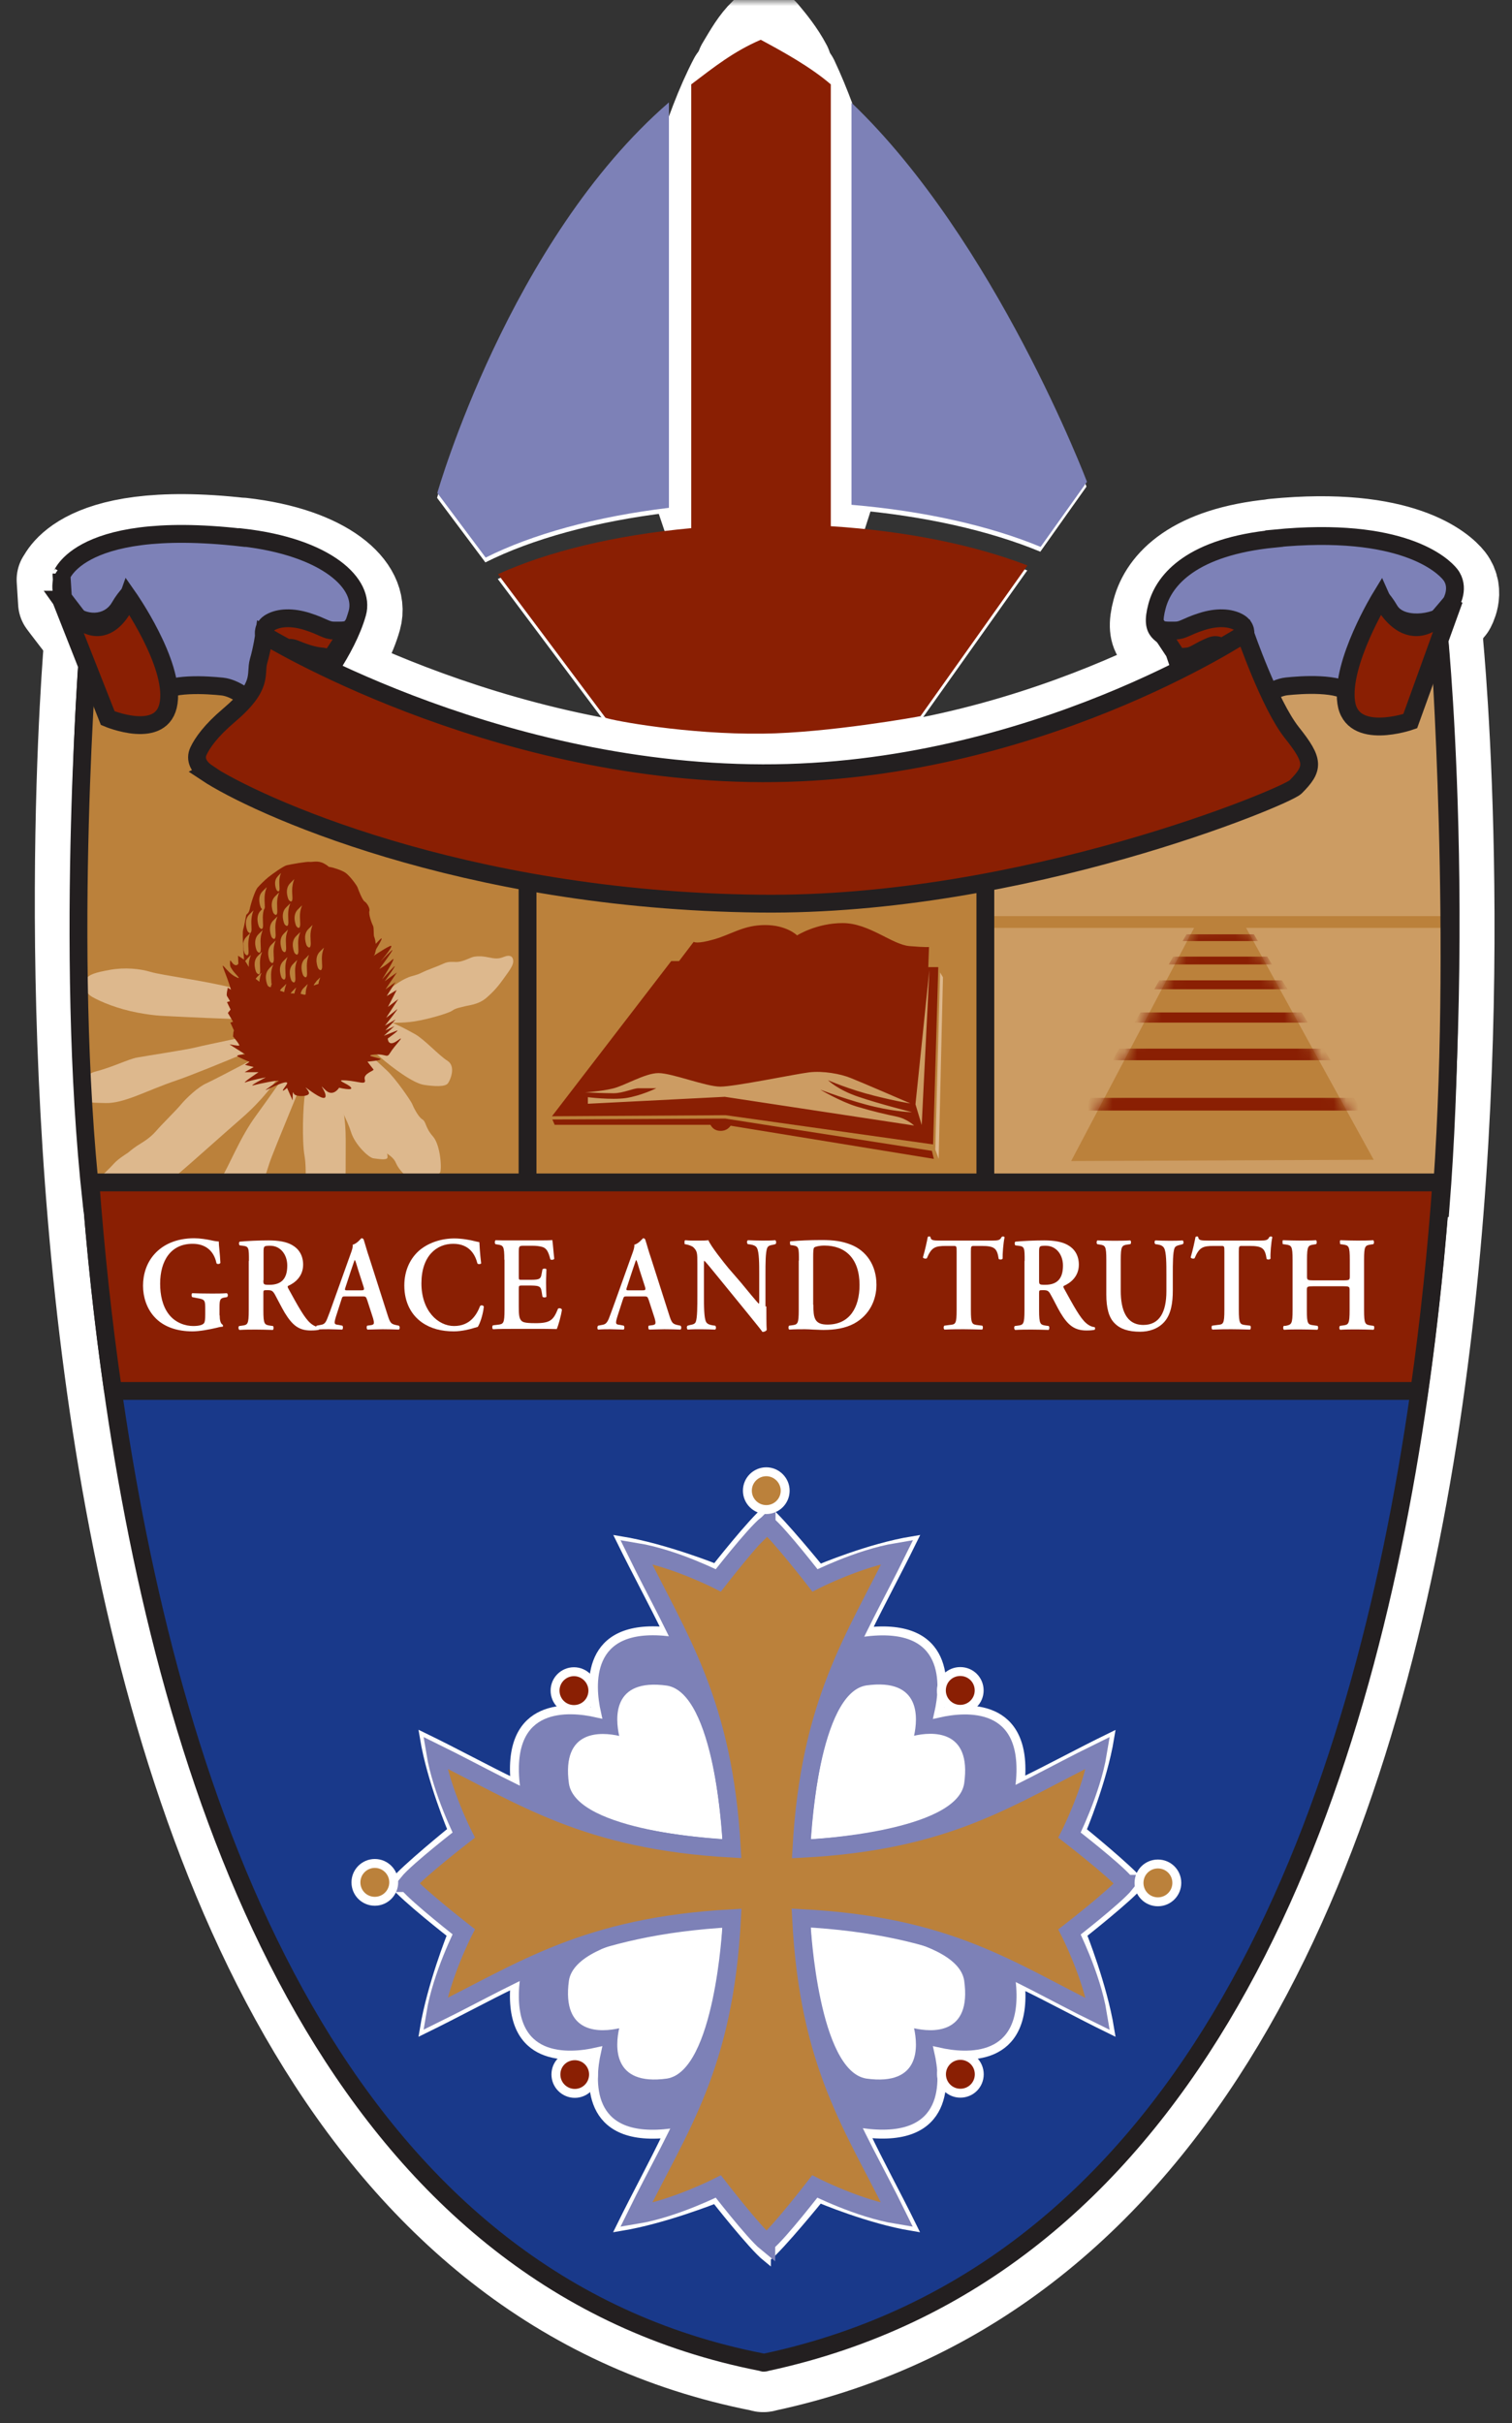 <svg width="123" height="197" viewBox="0 0 123 197" fill="none" xmlns="http://www.w3.org/2000/svg">
<rect x="0" y="0" width="123" height="197" fill="#333333" stroke="none"/>
<path d="M117.03 52.107L101.687 52.034L101.339 55.036C101.339 55.036 93.029 65.101 92.681 65.217C92.333 65.333 71.74 72.004 71.74 72.004L36.064 66.971L25.492 58.517L22.302 52.049L7.219 52.107C7.219 52.107 -4.266 179.509 61.922 192.444C61.922 192.444 62.052 192.503 62.11 192.488C62.168 192.488 62.299 192.444 62.299 192.444C129.633 177.986 117.016 52.107 117.016 52.107H117.03Z" fill="white"/>
<path d="M117.03 52.107L101.687 52.034L101.339 55.036C101.339 55.036 93.029 65.101 92.681 65.217C92.333 65.333 71.74 72.004 71.74 72.004L36.064 66.971L25.492 58.517L22.302 52.049L7.219 52.107C7.219 52.107 -4.266 179.509 61.922 192.444C61.922 192.444 62.052 192.502 62.11 192.488C62.168 192.488 62.299 192.444 62.299 192.444C129.633 177.986 117.016 52.107 117.016 52.107H117.03Z" stroke="white" stroke-width="7.251" stroke-linecap="round" stroke-linejoin="round"/>
<path d="M61.814 73.859C83.219 74.091 104.61 65.158 105.393 64.375C106.916 62.852 106.916 62.243 105.089 59.952C103.261 57.675 101.289 51.874 101.289 51.874C101.289 51.874 84.017 63.316 62.032 63.258C39.626 63.2 21.498 52.019 21.498 52.019C21.498 52.019 21.338 53.092 21.048 54.151C20.744 55.224 21.498 56.138 18.612 58.574C17.162 59.792 16.48 60.779 16.161 61.46C15.842 62.142 16.205 62.78 16.857 63.215C20.657 65.738 37.508 73.584 61.858 73.845L61.814 73.859ZM103.624 44.188C96.982 44.841 94.676 47.495 94.096 49.67C93.458 52.034 94.604 51.773 95.213 52.672C95.822 53.571 97.156 56.544 97.156 56.544L97.214 58.502L102.435 57.298C102.435 57.298 103.537 56.312 104.625 56.196C105.712 56.08 109.004 55.819 109.961 56.892C110.919 57.951 118.025 49.38 118.025 49.38C118.025 49.38 118.764 48.147 117.952 47.103C117.358 46.349 114.037 43.144 103.624 44.173V44.188ZM19.671 44.087C26.588 44.87 29.706 47.886 29.039 50.25C28.169 53.339 25.544 56.558 25.544 56.558L25.486 58.516L20.251 57.312C20.251 57.312 19.163 56.326 18.061 56.21C16.959 56.094 13.667 55.833 12.724 56.906C11.767 57.965 5.096 48.988 5.096 48.988L4.98 47.132C4.879 47.77 5.633 42.506 19.656 44.101L19.671 44.087Z" fill="white"/>
<path d="M61.814 73.859C83.219 74.091 104.61 65.158 105.393 64.375C106.916 62.852 106.916 62.243 105.089 59.952C103.261 57.675 101.289 51.874 101.289 51.874C101.289 51.874 84.017 63.316 62.032 63.258C39.626 63.2 21.498 52.019 21.498 52.019C21.498 52.019 21.338 53.092 21.048 54.151C20.744 55.224 21.498 56.138 18.612 58.574C17.162 59.792 16.48 60.779 16.161 61.46C15.842 62.142 16.205 62.78 16.857 63.215C20.657 65.738 37.508 73.584 61.858 73.845L61.814 73.859ZM103.624 44.188C96.982 44.841 94.676 47.495 94.096 49.67C93.458 52.034 94.604 51.773 95.213 52.672C95.822 53.571 97.156 56.544 97.156 56.544L97.214 58.502L102.435 57.298C102.435 57.298 103.537 56.312 104.625 56.196C105.712 56.08 109.004 55.819 109.961 56.892C110.919 57.951 118.025 49.38 118.025 49.38C118.025 49.38 118.764 48.147 117.952 47.103C117.358 46.349 114.037 43.144 103.624 44.173V44.188ZM19.671 44.087C26.588 44.87 29.706 47.886 29.039 50.25C28.169 53.339 25.544 56.558 25.544 56.558L25.486 58.516L20.251 57.312C20.251 57.312 19.163 56.326 18.061 56.21C16.959 56.094 13.667 55.833 12.724 56.906C11.767 57.965 5.096 48.988 5.096 48.988L4.98 47.132C4.879 47.77 5.633 42.506 19.656 44.101L19.671 44.087Z" stroke="white" stroke-width="7.251" stroke-linecap="round" stroke-linejoin="round"/>
<path d="M69.243 8.759V41.433C75.218 41.94 80.541 43.158 84.63 44.855L88.386 39.562C88.386 39.562 80.947 19.926 69.229 8.745L69.243 8.759ZM35.555 40.475L39.485 45.725C43.27 43.825 48.447 42.39 54.393 41.679V8.73C41.399 19.969 35.555 40.475 35.555 40.475Z" fill="white"/>
<mask id="mask0_2414_2903" style="mask-type:luminance" maskUnits="userSpaceOnUse" x="0" y="0" width="123" height="197">
<path d="M123 0H0V197H123V0Z" fill="white"/>
</mask>
<g mask="url(#mask0_2414_2903)">
<path d="M64.598 6.464V30.574C66.585 30.948 68.354 31.847 69.714 33.099L70.962 29.193C70.962 29.193 68.489 14.704 64.593 6.453L64.598 6.464ZM53.398 29.868L54.705 33.741C55.963 32.34 57.684 31.28 59.661 30.756V6.442C55.341 14.736 53.398 29.868 53.398 29.868Z" stroke="white" stroke-width="7.251" stroke-linecap="round" stroke-linejoin="round"/>
</g>
<path d="M62.032 60.054C67.354 59.996 74.779 58.662 74.866 58.633L83.568 46.378C79.29 44.725 73.75 43.579 67.572 43.188V7.251C65.918 5.83 63.685 4.597 61.872 3.626C59.682 4.568 58.131 5.801 56.216 7.251V43.333C50.01 43.898 44.542 45.233 40.496 47.074L49.241 58.749C49.85 58.981 55.897 60.112 62.003 60.039L62.032 60.054Z" fill="white"/>
<mask id="mask1_2414_2903" style="mask-type:luminance" maskUnits="userSpaceOnUse" x="0" y="0" width="123" height="197">
<path d="M123 0H0V197H123V0Z" fill="white"/>
</mask>
<g mask="url(#mask1_2414_2903)">
<path d="M62.201 44.314C63.97 44.271 66.439 43.287 66.467 43.266L69.36 34.223C67.938 33.003 66.096 32.157 64.042 31.869V5.351C63.493 4.302 62.75 3.392 62.148 2.675C61.419 3.371 60.904 4.281 60.267 5.351V31.976C58.204 32.393 56.386 33.377 55.041 34.736L57.948 43.351C58.151 43.522 60.161 44.357 62.191 44.303L62.201 44.314Z" stroke="white" stroke-width="7.251" stroke-linecap="round" stroke-linejoin="round"/>
</g>
<path d="M63.897 184.961C63.897 185.816 63.215 186.498 62.359 186.498C61.504 186.498 60.822 185.802 60.822 184.961C60.822 184.12 61.504 183.424 62.359 183.424C63.215 183.424 63.897 184.105 63.897 184.961Z" fill="#BB813B"/>
<path d="M63.897 184.961C63.897 185.816 63.215 186.498 62.359 186.498C61.504 186.498 60.822 185.802 60.822 184.961C60.822 184.12 61.504 183.424 62.359 183.424C63.215 183.424 63.897 184.105 63.897 184.961Z" stroke="white" stroke-width="0.725"/>
<path d="M63.897 184.961C63.897 185.816 63.215 186.498 62.359 186.498C61.504 186.498 60.822 185.802 60.822 184.961C60.822 184.12 61.504 183.424 62.359 183.424C63.215 183.424 63.897 184.105 63.897 184.961Z" fill="#BB813B"/>
<path d="M63.897 184.961C63.897 185.816 63.215 186.498 62.359 186.498C61.504 186.498 60.822 185.802 60.822 184.961C60.822 184.12 61.504 183.424 62.359 183.424C63.215 183.424 63.897 184.105 63.897 184.961Z" stroke="white" stroke-width="0.725"/>
<path d="M117.069 51.715L101.726 51.642L101.378 54.644C101.378 54.644 93.068 64.709 92.72 64.825C92.372 64.941 71.779 71.612 71.779 71.612L36.103 66.579L25.531 58.125L22.341 51.657L7.259 51.715C7.259 51.715 -4.227 179.117 61.961 192.053C61.961 192.053 62.091 192.111 62.164 192.096C62.222 192.096 62.352 192.053 62.352 192.053C129.701 177.594 117.069 51.715 117.069 51.715Z" fill="#19398A"/>
<path d="M117.069 51.715L101.726 51.642L101.378 54.644C101.378 54.644 93.068 64.709 92.72 64.825C92.372 64.941 71.779 71.612 71.779 71.612L36.103 66.579L25.531 58.125L22.341 51.657L7.259 51.715C7.259 51.715 -4.227 179.117 61.961 192.053C61.961 192.053 62.091 192.111 62.164 192.096C62.222 192.096 62.352 192.053 62.352 192.053C129.701 177.594 117.069 51.715 117.069 51.715Z" stroke="#231F20" stroke-width="1.45"/>
<path d="M79.877 69.248V99.21L116.988 98.528C116.988 98.528 118.337 84.084 118.061 80.168C117.786 76.252 118.192 51.961 116.713 50.206C115.233 48.452 100.514 51.019 100.514 51.019L97.686 58.038L79.877 69.233V69.248Z" fill="#CC9C63"/>
<path d="M80.357 74.962H117.773" stroke="#BB813B" stroke-width="0.957"/>
<path d="M7.183 54.644C7.183 54.644 6.559 59.343 6.559 61.431C6.559 63.519 6.312 73.294 6.312 75.266C6.312 77.239 6.443 86.621 6.69 88.971C6.936 91.32 7.357 96.135 7.357 96.135H42.873V66.376L21.395 52.672L7.197 54.644H7.183Z" fill="#BB813B"/>
<path d="M25.339 83.185C25.339 83.185 24.904 84.577 24.948 85.143C24.991 85.708 24.991 87.84 24.817 88.884C24.643 89.928 24.556 92.756 24.774 93.974C24.991 95.193 24.774 97.803 24.817 98.63C24.861 99.456 24.643 100.109 24.774 100.979C24.904 101.849 25.47 101.762 25.948 101.501C26.427 101.24 27.166 100.196 27.427 99.63C27.689 99.065 28.037 96.889 28.08 96.454C28.124 96.019 28.124 94.409 28.124 92.669C28.124 90.929 27.863 89.537 27.34 87.753C26.818 85.969 26.775 85.447 26.47 84.707C26.166 83.968 25.731 82.619 25.731 82.619L25.339 83.185Z" fill="#DDB88D"/>
<path d="M25.939 99.586C25.939 99.586 26.388 94.656 26.127 91.944C25.866 89.232 25.475 83.329 25.475 83.329C25.475 83.329 27.606 97.788 25.939 99.601V99.586Z" fill="#DDB88D"/>
<path d="M26.252 83.475C26.252 83.475 26.948 84.823 26.992 85.302C27.035 85.781 27.383 86.999 27.383 87.477C27.383 87.956 27.47 88.739 27.514 89.348C27.557 89.957 28.253 91.045 28.558 92.045C28.862 93.046 29.994 94.134 30.385 94.177C30.777 94.221 31.429 94.351 31.516 94.134C31.603 93.916 31.168 92.35 31.168 92.35L26.252 83.475Z" fill="#DDB88D"/>
<path d="M9.969 97.992C9.969 97.992 8.924 98.34 8.228 97.6C7.532 96.861 7.75 96.121 8.141 95.729C8.533 95.338 8.924 94.99 9.272 94.598C9.62 94.207 10.403 93.728 10.403 93.728C10.403 93.728 10.752 93.424 11.143 93.162C11.535 92.901 12.144 92.597 12.709 91.944C13.275 91.292 14.276 90.335 14.711 89.812C15.146 89.29 16.103 88.377 16.799 88.072C17.495 87.768 23.238 84.722 23.238 84.722L24.848 85.027C24.848 85.027 23.499 86.288 22.933 87.159C22.368 88.029 21.367 89.421 19.671 90.9C17.974 92.379 15.45 94.642 14.624 95.338C13.797 96.034 13.319 96.078 12.666 96.643C12.013 97.209 11.839 97.47 11.274 97.774C10.708 98.079 10.317 97.861 9.969 97.992Z" fill="#DDB88D"/>
<path d="M9.03 97.063C9.03 97.063 11.031 96.092 12.467 94.598C13.888 93.104 16.165 90.712 18.036 89.29C19.921 87.869 24.576 84.098 24.576 84.098C24.576 84.098 11.611 96.15 9.016 97.063H9.03Z" fill="#DDB88D"/>
<path d="M26.473 83.605L29.605 89.696C29.605 89.696 31.215 93.568 31.433 93.742C31.65 93.916 32.041 94.134 32.216 94.569C32.39 95.004 33.086 95.874 33.782 96.005C34.478 96.135 34.956 96.266 34.956 96.266C34.956 96.266 35.609 95.483 35.783 95.352C35.957 95.222 35.87 93.133 35.218 92.394C34.565 91.654 34.696 91.219 34.347 91.001C33.999 90.784 33.608 89.957 33.521 89.74C33.434 89.522 32.172 87.651 31.389 86.955C30.606 86.259 27.082 82.909 27.082 82.909L26.473 83.605Z" fill="#DDB88D"/>
<path d="M6.874 80.023C6.874 80.023 6.83 80.676 7.527 81.068C8.223 81.459 9.571 82.025 11.181 82.329C12.791 82.634 13.4 82.59 14.923 82.677C16.445 82.764 22.71 82.982 22.71 82.982L21.405 81.198C21.405 81.198 21.057 80.85 18.795 80.284C16.532 79.719 13.139 79.284 12.269 79.023C11.399 78.762 10.181 78.631 8.962 78.849C7.744 79.066 7.178 79.24 7.004 79.632C6.83 80.023 6.874 80.023 6.874 80.023Z" fill="#DDB88D"/>
<path d="M29.217 81.69C29.217 81.69 30 81.255 30.609 80.994C31.218 80.733 31.479 80.733 31.74 80.429C32.001 80.124 32.611 79.733 33.089 79.515C33.568 79.298 33.785 79.341 34.307 79.08C34.829 78.819 35.525 78.601 36.091 78.34C36.657 78.079 36.961 78.297 37.483 78.166C38.005 78.036 38.31 77.818 38.614 77.775C38.919 77.731 39.267 77.731 39.876 77.862C40.485 77.992 40.703 77.905 41.051 77.775C41.399 77.644 41.703 77.688 41.747 78.079C41.79 78.471 41.442 78.906 41.007 79.515C40.572 80.124 40.224 80.559 39.572 81.125C38.919 81.69 38.092 81.734 37.788 81.821C37.483 81.908 37.092 81.951 36.787 82.169C36.483 82.386 34.829 82.865 33.742 83.039C32.654 83.213 31.697 83.126 31.131 83.17C30.566 83.213 27.781 83.17 27.781 83.17L29.217 81.69Z" fill="#DDB88D"/>
<path d="M7.723 80.212C7.723 80.212 14.974 80.27 22.82 82.416C30.665 84.548 10.507 79.632 7.723 80.212Z" fill="#DDB88D"/>
<path d="M6.528 88.767C6.528 88.767 6.442 87.462 7.79 87.114C9.139 86.766 10.444 86.114 11.14 85.983C11.836 85.853 15.273 85.33 15.926 85.156C16.579 84.982 22.278 83.808 22.278 83.808L24.54 83.677C24.54 83.677 16.753 87.027 14.316 87.854C11.88 88.68 10.096 89.725 8.573 89.681C7.051 89.638 7.181 89.725 6.528 88.767Z" fill="#DDB88D"/>
<path d="M18.844 100.79C18.844 100.79 16.973 102.095 16.494 101.965C16.016 101.834 15.276 101.008 16.103 99.615C16.93 98.223 17.104 97.266 17.887 96.004C18.67 94.743 19.496 92.524 20.802 90.74C22.107 88.956 23.456 86.955 24.108 86.172C24.761 85.389 26.283 83.605 26.283 83.605C26.283 83.605 25.413 85.65 25.283 86.172C25.152 86.694 22.194 93.655 21.889 94.656C21.585 95.656 20.889 97.701 20.323 98.658C19.757 99.615 19.757 99.993 18.844 100.79Z" fill="#DDB88D"/>
<path d="M7.113 88.564L24.386 83.315C24.386 83.315 9.361 88.767 7.113 88.564Z" fill="#DDB88D"/>
<path d="M17.123 100.819C17.123 100.819 18.167 99.326 19.327 96.28C20.488 93.235 21.59 90.769 22.242 89.798C22.895 88.826 25.607 83.823 25.607 83.823C25.607 83.823 21.778 92.452 20.618 94.453C19.458 96.454 17.123 100.805 17.123 100.805V100.819Z" fill="#DDB88D"/>
<path d="M27.61 83.329C27.61 83.329 29.916 85.07 30.917 85.94C31.917 86.81 33.614 88.072 34.484 88.202C35.354 88.333 36.224 88.376 36.442 88.072C36.66 87.767 37.095 86.68 36.398 86.244C35.702 85.809 34.528 84.504 33.745 84.069C32.961 83.634 31.395 82.764 30.351 82.764C29.307 82.764 26.914 82.981 26.914 82.981L27.61 83.329Z" fill="#DDB88D"/>
<path d="M35.778 86.941C35.778 86.941 32.08 83.112 28.193 82.981C24.307 82.851 29.687 83.431 31.949 84.736C34.212 86.027 35.778 86.941 35.778 86.941Z" fill="#DDB88D"/>
<path d="M34.486 94.917C34.486 94.917 33.514 91.944 32.412 90.247C31.309 88.565 27.234 84.026 27.234 84.026C27.234 84.026 31.643 88.043 33.006 90.9C34.369 93.757 34.5 94.917 34.5 94.917H34.486Z" fill="#DDB88D"/>
<path d="M28.715 82.633C28.715 82.633 30.847 82.865 31.891 82.213C32.921 81.56 35.778 80.4 36.488 80.211C37.199 80.023 38.823 79.37 39.012 79.298C39.215 79.24 40.302 78.645 40.302 78.645C40.302 78.645 38.939 80.269 35.125 81.43C31.297 82.59 28.643 82.459 28.643 82.459" fill="#DDB88D"/>
<path d="M19.857 78.022L19.364 77.703L19.393 78.341C19.393 78.341 19.291 78.558 19.074 78.442C18.856 78.341 18.711 77.877 18.711 78.225C18.711 78.573 18.711 78.573 18.929 78.892C19.146 79.211 19.814 79.776 19.103 79.385C18.392 78.993 17.87 77.935 18.247 78.921C18.639 79.907 18.784 80.473 18.784 80.473L18.537 80.299C18.537 80.299 18.392 80.864 18.465 80.98C18.537 81.082 18.711 81.401 18.711 81.401L18.465 81.473L18.755 82.082L18.537 82.358L18.958 83.069L18.74 83.141L19.03 83.779L18.987 83.924L18.958 84.272C18.958 84.272 19.567 84.983 19.451 85.012C19.349 85.041 18.668 84.91 18.668 84.91L19.944 85.722C19.944 85.722 19.204 85.751 19.306 85.867C19.407 85.969 20.292 86.332 20.292 86.332L19.93 86.578L20.64 86.752L19.901 87.173H21.032C21.032 87.173 19.538 88.159 20.002 87.985C20.466 87.811 21.626 87.593 21.626 87.593C21.626 87.593 20.104 88.376 20.64 88.231C21.177 88.086 22.801 87.767 22.656 87.883C22.511 87.985 21.481 88.666 21.626 88.623C21.771 88.594 23.86 87.492 23.25 88.275C22.656 89.058 23.352 88.449 23.352 88.449C23.352 88.449 23.845 89.58 23.816 89.449C23.787 89.304 23.816 88.565 23.889 88.884C23.961 89.203 25.136 89.174 25.136 88.884C25.136 88.594 24.498 88.144 25.136 88.608C25.774 89.072 26.514 89.537 26.485 89.072C26.455 88.608 25.817 87.97 26.456 88.608C27.094 89.246 27.587 88.434 27.587 88.434C27.587 88.434 28.79 88.724 28.544 88.405C28.297 88.086 27.123 87.767 28.152 87.84C29.182 87.912 29.82 88.26 29.675 87.767C29.53 87.274 30.458 87.057 30.386 86.955C30.313 86.854 29.892 86.317 29.892 86.317C29.892 86.317 31.067 86.216 30.951 86.099C30.85 85.998 29.501 85.809 30.487 85.737C31.473 85.664 31.444 86.099 31.763 85.563C32.082 85.026 33.097 84.04 32.329 84.606C31.546 85.171 31.546 84.432 31.546 84.432C31.546 84.432 32.575 83.692 32.285 83.794C32.01 83.895 31.227 84.214 31.227 84.214L32.082 83.431L31.343 83.779C31.343 83.779 32.271 82.822 32.155 82.894C32.053 82.967 31.314 83.388 31.314 83.388C31.314 83.388 32.59 81.792 32.271 82.082C31.952 82.358 31.415 82.749 31.415 82.749L32.401 81.227L31.56 81.865L32.271 80.487L31.459 80.98L32.169 79.849L31.357 80.444L32.285 79.066L31.299 79.776C31.299 79.776 32.401 78.254 32.039 78.602C31.691 78.95 31.082 79.632 31.082 79.632C31.082 79.632 32.387 77.572 31.894 78.036C31.401 78.5 30.864 78.776 30.864 78.776C30.864 78.776 32.242 76.934 31.85 77.282C31.459 77.645 30.937 78.196 30.937 78.196C30.937 78.196 32.213 76.702 31.72 76.919C31.227 77.137 30.154 77.877 30.154 77.877C30.154 77.877 31.575 75.687 30.835 76.456C30.081 77.239 29.196 78.225 29.196 78.225L30.009 76.035L27.819 78.268L19.915 77.877" fill="#8A1F03"/>
<path d="M19.854 78.022C19.854 78.022 19.68 75.89 19.782 75.571C19.883 75.252 19.999 74.513 20.028 74.397C20.072 74.295 20.231 74.295 20.318 73.903C20.391 73.512 20.739 72.41 20.956 72.163C21.174 71.917 21.493 71.598 21.841 71.308C22.189 71.032 23.045 70.423 23.32 70.35C23.61 70.278 24.988 70.031 25.206 70.075C25.423 70.104 25.873 69.93 26.38 70.22C26.873 70.496 26.627 70.466 26.873 70.496C27.12 70.539 27.787 70.742 28.106 70.96C28.425 71.177 29.02 71.96 29.092 72.163C29.165 72.381 29.484 73.193 29.658 73.294C29.832 73.396 30.122 73.831 30.049 74.078C29.977 74.324 30.223 75.035 30.339 75.252C30.441 75.455 30.369 75.992 30.441 76.166C30.514 76.34 30.542 76.528 30.586 76.847C30.63 77.166 30.513 77.486 30.484 77.587C30.441 77.703 30.093 78.08 30.093 78.08C30.093 78.08 29.919 78.443 29.237 78.617C28.57 78.791 28.353 78.718 28.135 78.965C27.932 79.211 27.468 79.429 26.859 79.704C26.25 79.994 25.481 79.994 25.235 80.299C24.988 80.618 24.945 80.937 24.64 80.836C24.321 80.734 23.581 80.807 23.117 80.662C22.653 80.516 21.812 80.212 21.493 80.023C21.174 79.849 20.608 79.53 20.536 79.211C20.463 78.892 19.854 78.008 19.854 78.008V78.022Z" fill="#8A1F03"/>
<path d="M22.601 71.249C22.18 71.655 22.485 72.337 22.485 72.337C22.485 72.337 22.644 72.583 22.717 72.409C22.789 72.235 22.673 71.829 22.746 71.38C22.818 70.93 23.021 70.829 22.586 71.249H22.601ZM22.383 72.873C21.861 73.381 22.238 74.222 22.238 74.222C22.238 74.222 22.427 74.512 22.528 74.309C22.615 74.092 22.485 73.599 22.572 73.047C22.659 72.496 22.905 72.38 22.383 72.873ZM23.05 78.138C22.528 78.645 22.905 79.486 22.905 79.486C22.905 79.486 23.094 79.776 23.195 79.573C23.297 79.37 23.152 78.863 23.239 78.312C23.34 77.761 23.572 77.645 23.05 78.138ZM23.094 75.904C22.572 76.412 22.949 77.253 22.949 77.253C22.949 77.253 23.137 77.543 23.239 77.34C23.34 77.123 23.195 76.629 23.282 76.078C23.384 75.527 23.616 75.411 23.094 75.904ZM23.761 73.222C23.848 73.004 23.703 72.511 23.804 71.96C23.891 71.409 24.138 71.293 23.616 71.8C23.094 72.308 23.471 73.134 23.471 73.134C23.471 73.134 23.659 73.424 23.761 73.222ZM23.282 73.772C22.76 74.28 23.137 75.121 23.137 75.121C23.137 75.121 23.326 75.411 23.427 75.208C23.514 74.991 23.384 74.498 23.471 73.947C23.572 73.395 23.804 73.279 23.282 73.772ZM23.761 80.618C23.761 80.618 23.674 80.705 23.645 80.763C23.746 80.763 23.848 80.763 23.949 80.777C24.051 80.24 24.283 80.11 23.761 80.618ZM22.238 74.831C21.716 75.339 22.093 76.18 22.093 76.18C22.093 76.18 22.282 76.47 22.383 76.267C22.485 76.049 22.34 75.556 22.427 75.005C22.528 74.454 22.76 74.338 22.238 74.831ZM26.023 77.369C25.501 77.877 25.878 78.718 25.878 78.718C25.878 78.718 26.067 79.008 26.168 78.805C26.27 78.602 26.125 78.094 26.212 77.543C26.313 76.992 26.545 76.876 26.023 77.369ZM22.093 76.789C21.571 77.297 21.948 78.138 21.948 78.138C21.948 78.138 22.137 78.428 22.238 78.225C22.34 78.022 22.195 77.514 22.282 76.963C22.383 76.412 22.615 76.296 22.093 76.789ZM21.904 78.747C21.382 79.254 21.759 80.096 21.759 80.096C21.759 80.096 21.788 80.139 21.832 80.197C21.89 80.226 21.962 80.255 22.02 80.269C22.093 79.98 22.18 79.864 22.078 79.994C22.078 79.733 22.02 79.341 22.078 78.921C22.18 78.37 22.412 78.254 21.89 78.747H21.904ZM22.949 80.313C22.876 80.385 22.818 80.458 22.775 80.545C22.905 80.589 23.021 80.632 23.123 80.661C23.123 80.603 23.137 80.545 23.152 80.487C23.253 79.936 23.485 79.82 22.963 80.313H22.949ZM25.733 79.805C25.631 79.907 25.559 80.008 25.515 80.124C25.631 80.081 25.762 80.037 25.907 79.994C25.907 79.994 25.907 79.98 25.907 79.965C26.009 79.414 26.241 79.298 25.718 79.791L25.733 79.805ZM20.947 79.399C20.947 79.399 20.831 79.515 20.802 79.588C20.889 79.66 21.005 79.747 21.107 79.82C21.107 79.733 21.107 79.66 21.136 79.573C21.223 79.022 21.469 78.906 20.947 79.399ZM20.28 74.353C19.758 74.86 20.135 75.701 20.135 75.701C20.135 75.701 20.251 75.875 20.353 75.861C20.324 75.89 20.237 75.991 20.048 76.165C19.889 76.325 19.816 76.513 19.787 76.688C19.787 76.862 19.802 77.05 19.816 77.224C19.86 77.398 19.903 77.514 19.903 77.514C19.903 77.514 20.092 77.804 20.193 77.587C20.28 77.384 20.135 76.876 20.237 76.325C20.28 76.035 20.367 75.875 20.367 75.846C20.396 75.846 20.411 75.817 20.425 75.774C20.527 75.571 20.382 75.063 20.483 74.512C20.57 73.961 20.817 73.845 20.295 74.338L20.28 74.353ZM20.092 77.964C20.092 77.964 19.99 78.08 19.947 78.138C20.019 78.254 20.135 78.428 20.237 78.616C20.237 78.457 20.237 78.297 20.266 78.138C20.367 77.587 20.599 77.471 20.077 77.978L20.092 77.964ZM24.239 73.932C23.717 74.44 24.094 75.281 24.094 75.281C24.094 75.281 24.283 75.571 24.384 75.368C24.486 75.15 24.341 74.657 24.428 74.106C24.529 73.555 24.761 73.439 24.239 73.932ZM24.718 80.313C24.558 80.458 24.486 80.632 24.457 80.806C24.529 80.806 24.587 80.835 24.645 80.85C24.747 80.879 24.819 80.879 24.863 80.85C24.863 80.734 24.877 80.618 24.892 80.502C24.993 79.951 25.226 79.835 24.703 80.328L24.718 80.313ZM25.095 75.527C24.573 76.035 24.95 76.876 24.95 76.876C24.95 76.876 25.138 77.166 25.24 76.963C25.341 76.746 25.197 76.252 25.284 75.701C25.385 75.15 25.617 75.034 25.095 75.527ZM24.094 76.107C23.572 76.615 23.949 77.456 23.949 77.456C23.949 77.456 24.138 77.746 24.239 77.543C24.341 77.34 24.196 76.832 24.283 76.281C24.384 75.73 24.616 75.614 24.094 76.107ZM23.848 78.37C23.326 78.877 23.703 79.718 23.703 79.718C23.703 79.718 23.891 80.008 23.993 79.805C24.094 79.602 23.949 79.095 24.036 78.544C24.138 77.993 24.37 77.877 23.848 78.37ZM24.805 77.949C24.283 78.457 24.66 79.298 24.66 79.298C24.66 79.298 24.848 79.588 24.95 79.385C25.037 79.182 24.906 78.674 24.993 78.123C25.095 77.572 25.327 77.456 24.805 77.964V77.949ZM21.034 75.948C20.512 76.455 20.889 77.297 20.889 77.297C20.889 77.297 21.078 77.587 21.179 77.384C21.281 77.181 21.136 76.673 21.223 76.122C21.324 75.571 21.556 75.455 21.034 75.948ZM21.368 72.453C20.846 72.96 21.223 73.802 21.223 73.802C21.223 73.802 21.266 73.874 21.324 73.918C21.295 73.947 21.266 73.976 21.223 74.019C20.701 74.527 21.078 75.368 21.078 75.368C21.078 75.368 21.266 75.658 21.368 75.455C21.455 75.237 21.324 74.744 21.411 74.193C21.426 74.106 21.455 74.019 21.469 73.947C21.469 73.947 21.484 73.918 21.513 73.889C21.527 73.845 21.542 73.802 21.542 73.743C21.556 73.715 21.556 73.7 21.542 73.7C21.542 73.454 21.484 73.047 21.556 72.627C21.658 72.076 21.89 71.96 21.368 72.453ZM20.991 77.703C20.469 78.21 20.846 79.051 20.846 79.051C20.846 79.051 21.034 79.341 21.136 79.138C21.223 78.935 21.092 78.428 21.179 77.877C21.281 77.326 21.513 77.21 20.991 77.703Z" fill="#BB813B"/>
<path d="M92.757 153.1C91.829 151.954 87.986 148.836 87.986 148.836C87.986 148.836 89.697 144.805 90.277 141.281C87.724 142.528 85.404 143.804 82.997 144.964C83.649 138.337 78.559 138.786 76.369 139.279C76.877 137.06 77.312 131.883 70.467 132.681C71.656 130.23 72.947 127.866 74.223 125.27C70.684 125.85 66.667 127.562 66.667 127.562C66.667 127.562 63.535 123.718 62.404 122.776L62.375 122.805V122.776C61.214 123.718 58.227 127.518 58.227 127.518C58.227 127.518 54.065 125.85 50.526 125.27C51.803 127.866 53.079 130.201 54.268 132.652C47.597 131.97 48.032 137.06 48.525 139.265C46.321 138.772 41.216 138.322 41.912 145.008C39.461 143.819 37.112 142.528 34.516 141.266C35.096 144.79 36.807 148.822 36.807 148.822C36.807 148.822 32.95 151.94 32.022 153.085V153.114V153.143C32.95 154.289 36.764 157.262 36.764 157.262C36.764 157.262 35.096 161.424 34.516 164.963C37.097 163.701 39.447 162.41 41.898 161.221C41.274 167.776 46.335 167.327 48.525 166.834C48.032 169.052 47.597 174.186 54.34 173.447C53.137 175.97 51.817 178.363 50.512 181.017C54.036 180.437 58.212 178.769 58.212 178.769C58.212 178.769 61.2 182.583 62.346 183.511V183.482L62.389 183.511C63.52 182.583 66.653 178.725 66.653 178.725C66.653 178.725 70.684 180.437 74.208 181.017C72.903 178.363 71.569 175.955 70.365 173.418C77.312 174.273 76.877 169.067 76.369 166.834C78.559 167.327 83.591 167.762 83.011 161.279C85.419 162.439 87.724 163.716 90.277 164.963C89.697 161.424 88.029 157.262 88.029 157.262C88.029 157.262 91.829 154.275 92.757 153.143L92.728 153.114L92.757 153.085V153.1Z" fill="#7D81B7"/>
<path d="M92.757 153.1C91.829 151.954 87.986 148.836 87.986 148.836C87.986 148.836 89.697 144.805 90.277 141.281C87.724 142.528 85.404 143.804 82.997 144.964C83.649 138.337 78.559 138.786 76.369 139.279C76.877 137.06 77.312 131.883 70.467 132.681C71.656 130.23 72.947 127.866 74.223 125.27C70.684 125.85 66.667 127.562 66.667 127.562C66.667 127.562 63.535 123.718 62.404 122.776L62.375 122.805V122.776C61.214 123.718 58.227 127.518 58.227 127.518C58.227 127.518 54.065 125.85 50.526 125.27C51.803 127.866 53.079 130.201 54.268 132.652C47.597 131.97 48.032 137.06 48.525 139.265C46.321 138.772 41.216 138.322 41.912 145.008C39.461 143.819 37.112 142.528 34.516 141.266C35.096 144.79 36.807 148.822 36.807 148.822C36.807 148.822 32.95 151.94 32.022 153.085V153.114V153.143C32.95 154.289 36.764 157.262 36.764 157.262C36.764 157.262 35.096 161.424 34.516 164.963C37.097 163.701 39.447 162.41 41.898 161.221C41.274 167.776 46.335 167.327 48.525 166.834C48.032 169.052 47.597 174.186 54.34 173.447C53.137 175.97 51.817 178.363 50.512 181.017C54.036 180.437 58.212 178.769 58.212 178.769C58.212 178.769 61.2 182.583 62.346 183.511V183.482L62.389 183.511C63.52 182.583 66.653 178.725 66.653 178.725C66.653 178.725 70.684 180.437 74.208 181.017C72.903 178.363 71.569 175.955 70.365 173.418C77.312 174.273 76.877 169.067 76.369 166.834C78.559 167.327 83.591 167.762 83.011 161.279C85.419 162.439 87.724 163.716 90.277 164.963C89.697 161.424 88.029 157.262 88.029 157.262C88.029 157.262 91.829 154.275 92.757 153.143L92.728 153.114L92.757 153.085V153.1Z" stroke="white" stroke-width="0.725"/>
<path d="M65.948 156.508C65.948 156.653 66.6 168.37 70.472 168.994C74.954 169.618 74.664 166.326 74.359 164.904C75.766 165.223 79.072 165.499 78.434 161.018C77.825 157.146 66.093 156.508 65.948 156.508ZM65.948 149.532C66.093 149.532 77.825 148.894 78.434 145.007C79.072 140.526 75.751 140.802 74.359 141.121C74.664 139.714 74.954 136.408 70.472 137.031C66.6 137.64 65.962 149.373 65.948 149.518V149.532ZM58.769 156.508C58.624 156.508 46.906 157.16 46.283 161.018C45.659 165.499 48.951 165.223 50.372 164.904C50.053 166.311 49.778 169.618 54.259 168.994C58.131 168.37 58.769 156.653 58.769 156.508ZM54.259 137.046C49.778 136.422 50.053 139.714 50.372 141.135C48.951 140.816 45.659 140.541 46.283 145.022C46.906 148.894 58.624 149.532 58.769 149.532C58.769 149.387 58.131 137.669 54.259 137.046Z" fill="white"/>
<path d="M91.558 153.1C90.716 152.07 87.004 149.199 87.004 149.199C87.004 149.199 88.802 145.66 89.324 142.499C82.16 146.008 77.287 149.692 65.193 150.315C65.86 138.366 69.5 133.275 72.995 126.169C69.833 126.691 66.295 128.49 66.295 128.49C66.295 128.49 63.409 124.763 62.394 123.936L62.365 123.965V123.936C61.321 124.777 58.435 128.49 58.435 128.49C58.435 128.49 54.911 126.691 51.749 126.169C55.23 133.275 58.87 138.366 59.537 150.301C47.602 149.634 42.511 145.994 35.405 142.499C35.927 145.66 37.725 149.199 37.725 149.199C37.725 149.199 34.013 152.07 33.172 153.1H33.201L33.172 153.143C34.013 154.159 37.725 157.059 37.725 157.059C37.725 157.059 35.927 160.583 35.405 163.744C42.511 160.249 47.602 156.609 59.551 155.957C58.928 168.066 55.259 172.924 51.749 180.088C54.911 179.566 58.435 177.768 58.435 177.768C58.435 177.768 61.306 181.481 62.336 182.322V182.293L62.379 182.322C63.409 181.481 66.28 177.768 66.28 177.768C66.28 177.768 69.804 179.566 72.98 180.088C69.471 172.924 65.787 168.052 65.164 155.942C77.288 156.566 82.16 160.249 89.324 163.759C88.802 160.597 87.004 157.073 87.004 157.073C87.004 157.073 90.731 154.188 91.558 153.158H91.529L91.558 153.114V153.1Z" fill="#BB813B"/>
<path d="M91.558 153.1C90.716 152.07 87.004 149.199 87.004 149.199C87.004 149.199 88.802 145.66 89.324 142.499C82.16 146.008 77.287 149.692 65.193 150.315C65.86 138.366 69.5 133.275 72.995 126.169C69.833 126.691 66.295 128.49 66.295 128.49C66.295 128.49 63.409 124.763 62.394 123.936L62.365 123.965V123.936C61.321 124.777 58.435 128.49 58.435 128.49C58.435 128.49 54.911 126.691 51.749 126.169C55.23 133.275 58.87 138.366 59.537 150.301C47.602 149.634 42.511 145.994 35.405 142.499C35.927 145.66 37.725 149.199 37.725 149.199C37.725 149.199 34.013 152.07 33.172 153.1H33.201L33.172 153.143C34.013 154.159 37.725 157.059 37.725 157.059C37.725 157.059 35.927 160.583 35.405 163.744C42.511 160.249 47.602 156.609 59.551 155.957C58.928 168.066 55.259 172.924 51.749 180.088C54.911 179.566 58.435 177.768 58.435 177.768C58.435 177.768 61.306 181.481 62.336 182.322V182.293L62.379 182.322C63.409 181.481 66.28 177.768 66.28 177.768C66.28 177.768 69.804 179.566 72.98 180.088C69.471 172.924 65.787 168.052 65.164 155.942C77.288 156.566 82.16 160.249 89.324 163.759C88.802 160.597 87.004 157.073 87.004 157.073C87.004 157.073 90.731 154.188 91.558 153.158H91.529L91.558 153.114V153.1Z" stroke="#7D81B7" stroke-width="1.45"/>
<path d="M95.733 153.085C95.733 153.926 95.051 154.622 94.195 154.622C93.34 154.622 92.658 153.941 92.658 153.085C92.658 152.229 93.34 151.548 94.195 151.548C95.051 151.548 95.733 152.229 95.733 153.085Z" fill="#BB813B"/>
<path d="M95.733 153.085C95.733 153.926 95.051 154.622 94.195 154.622C93.34 154.622 92.658 153.941 92.658 153.085C92.658 152.229 93.34 151.548 94.195 151.548C95.051 151.548 95.733 152.229 95.733 153.085Z" stroke="white" stroke-width="0.725"/>
<path d="M63.873 121.195C63.873 122.051 63.177 122.732 62.336 122.732C61.495 122.732 60.799 122.051 60.799 121.195C60.799 120.339 61.495 119.658 62.336 119.658C63.177 119.658 63.873 120.354 63.873 121.195Z" fill="#BB813B"/>
<path d="M63.873 121.195C63.873 122.051 63.177 122.732 62.336 122.732C61.495 122.732 60.799 122.051 60.799 121.195C60.799 120.339 61.495 119.658 62.336 119.658C63.177 119.658 63.873 120.354 63.873 121.195Z" stroke="white" stroke-width="0.725"/>
<path d="M79.662 168.646C79.662 169.502 78.981 170.183 78.125 170.183C77.269 170.183 76.588 169.487 76.588 168.646C76.588 167.805 77.269 167.109 78.125 167.109C78.981 167.109 79.662 167.79 79.662 168.646Z" fill="#8A1F03"/>
<path d="M79.662 168.646C79.662 169.502 78.981 170.183 78.125 170.183C77.269 170.183 76.588 169.487 76.588 168.646C76.588 167.805 77.269 167.109 78.125 167.109C78.981 167.109 79.662 167.79 79.662 168.646Z" stroke="white" stroke-width="0.725"/>
<path d="M79.654 137.437C79.654 138.293 78.958 138.974 78.117 138.974C77.276 138.974 76.58 138.293 76.58 137.437C76.58 136.582 77.262 135.9 78.117 135.9C78.973 135.9 79.654 136.582 79.654 137.437Z" fill="#8A1F03"/>
<path d="M79.654 137.437C79.654 138.293 78.958 138.974 78.117 138.974C77.276 138.974 76.58 138.293 76.58 137.437C76.58 136.582 77.262 135.9 78.117 135.9C78.973 135.9 79.654 136.582 79.654 137.437Z" stroke="white" stroke-width="0.725"/>
<path d="M48.283 168.66C48.283 169.516 47.601 170.198 46.76 170.198C45.919 170.198 45.223 169.516 45.223 168.66C45.223 167.805 45.904 167.138 46.76 167.138C47.615 167.138 48.283 167.819 48.283 168.66Z" fill="#8A1F03"/>
<path d="M48.283 168.66C48.283 169.516 47.601 170.198 46.76 170.198C45.919 170.198 45.223 169.516 45.223 168.66C45.223 167.805 45.904 167.138 46.76 167.138C47.615 167.138 48.283 167.819 48.283 168.66Z" stroke="white" stroke-width="0.725"/>
<path d="M48.229 137.451C48.229 138.307 47.547 138.989 46.691 138.989C45.836 138.989 45.154 138.307 45.154 137.451C45.154 136.596 45.85 135.914 46.691 135.914C47.533 135.914 48.229 136.61 48.229 137.451Z" fill="#8A1F03"/>
<path d="M48.229 137.451C48.229 138.307 47.547 138.989 46.691 138.989C45.836 138.989 45.154 138.307 45.154 137.451C45.154 136.596 45.85 135.914 46.691 135.914C47.533 135.914 48.229 136.61 48.229 137.451Z" stroke="white" stroke-width="0.725"/>
<path d="M32.029 153.042C32.029 153.883 31.348 154.579 30.492 154.579C29.637 154.579 28.955 153.897 28.955 153.042C28.955 152.186 29.651 151.504 30.492 151.504C31.333 151.504 32.029 152.186 32.029 153.042Z" fill="#BB813B"/>
<path d="M32.029 153.042C32.029 153.883 31.348 154.579 30.492 154.579C29.637 154.579 28.955 153.897 28.955 153.042C28.955 152.186 29.651 151.504 30.492 151.504C31.333 151.504 32.029 152.186 32.029 153.042Z" stroke="white" stroke-width="0.725"/>
<path d="M117.184 98.224C118.896 76.76 117.068 51.7 117.068 51.7L101.725 51.628L101.377 54.63C101.377 54.63 93.067 64.695 92.719 64.811C92.371 64.927 71.778 71.597 71.778 71.597L36.102 66.565L25.53 58.111L22.34 51.642L7.258 51.7C7.258 51.7 5.169 77.181 7.446 97.788L117.184 98.224Z" stroke="#231F20" stroke-width="1.45"/>
<path d="M42.916 70.002V96.425H80.303V70.002H42.916Z" fill="#BB813B"/>
<path d="M19.694 43.695C26.612 44.478 29.73 47.494 29.063 49.858C28.192 52.947 25.568 56.167 25.568 56.167L25.51 58.124L20.274 56.921C20.274 56.921 19.187 55.935 18.084 55.819C16.982 55.703 13.69 55.442 12.748 56.515C11.79 57.573 5.12 48.597 5.12 48.597L5.003 46.74C4.902 47.378 5.656 42.114 19.68 43.709L19.694 43.695Z" fill="#7D81B7"/>
<path d="M19.694 43.695C26.612 44.478 29.73 47.494 29.063 49.858C28.192 52.947 25.568 56.167 25.568 56.167L25.51 58.124L20.274 56.921C20.274 56.921 19.187 55.935 18.084 55.819C16.982 55.703 13.69 55.442 12.748 56.515C11.79 57.573 5.12 48.597 5.12 48.597L5.003 46.74C4.902 47.378 5.656 42.114 19.68 43.709L19.694 43.695Z" stroke="#231F20" stroke-width="1.45"/>
<path d="M4.634 49.293C4.634 49.293 3.198 46.422 5.939 45.581C9.231 44.565 7.128 44.942 7.128 44.942C7.128 44.942 4.3 47.248 6.113 49.148C6.983 50.062 8.491 50.062 9.1 48.989C9.709 47.93 10.405 47.379 10.405 47.379L12.146 51.178L9.941 55.297L6.142 52.092L4.634 49.279V49.293Z" fill="#231F20"/>
<path d="M4.966 48.756L8.765 58.386C8.765 58.386 13.275 60.3 13.725 57.11C14.189 53.905 10.433 48.553 10.433 48.553C10.433 48.553 8.562 53.905 4.951 48.756H4.966Z" fill="#8A1F03"/>
<path d="M4.966 48.756L8.765 58.386C8.765 58.386 13.275 60.3 13.725 57.11C14.189 53.905 10.433 48.553 10.433 48.553C10.433 48.553 8.562 53.905 4.951 48.756H4.966Z" stroke="#231F20" stroke-width="1.45"/>
<path d="M21.468 51.599C21.468 51.599 21.323 50.961 22.019 50.584C22.7 50.207 23.759 50.134 25.021 50.54C26.297 50.946 26.529 51.265 27.167 51.265C27.805 51.265 28.327 51.323 28.617 50.932C28.907 50.526 27.239 53.035 27.239 53.035L26.181 56.123L22.164 53.644L21.468 51.599Z" fill="#8A1F03"/>
<path d="M21.468 51.599C21.468 51.599 21.323 50.961 22.019 50.584C22.7 50.207 23.759 50.134 25.021 50.54C26.297 50.946 26.529 51.265 27.167 51.265C27.805 51.265 28.327 51.323 28.617 50.932C28.907 50.526 27.239 53.035 27.239 53.035L26.181 56.123L22.164 53.644L21.468 51.599Z" stroke="#231F20" stroke-width="1.45"/>
<path d="M25.465 54.905C25.465 54.905 24.711 53.687 24.232 53.353C23.739 53.005 22.666 52.672 22.666 52.454C22.666 52.237 23.275 51.671 24.319 52.106C25.363 52.541 25.915 52.628 26.292 52.657C26.669 52.686 27.292 53.049 27.785 52.527C28.278 52.005 28.786 50.946 28.786 50.946C28.786 50.946 26.495 54.267 26.727 56.123C26.959 57.98 25.479 54.905 25.479 54.905H25.465Z" fill="#231F20"/>
<path d="M103.652 43.797C97.01 44.449 94.704 47.103 94.124 49.278C93.486 51.642 94.646 51.381 95.24 52.28C95.849 53.179 97.183 56.152 97.183 56.152L97.242 58.11L102.462 56.907C102.462 56.907 103.565 55.92 104.667 55.804C105.754 55.688 109.046 55.427 110.004 56.5C110.961 57.559 118.052 48.988 118.052 48.988C118.052 48.988 118.792 47.756 117.98 46.711C117.385 45.957 114.064 42.752 103.652 43.782V43.797Z" fill="#7D81B7"/>
<path d="M103.652 43.797C97.01 44.449 94.704 47.103 94.124 49.278C93.486 51.642 94.646 51.381 95.24 52.28C95.849 53.179 97.183 56.152 97.183 56.152L97.242 58.11L102.462 56.907C102.462 56.907 103.565 55.92 104.667 55.804C105.754 55.688 109.046 55.427 110.004 56.5C110.961 57.559 118.052 48.988 118.052 48.988C118.052 48.988 118.792 47.756 117.98 46.711C117.385 45.957 114.064 42.752 103.652 43.782V43.797Z" stroke="#231F20" stroke-width="1.45"/>
<path d="M118.615 49.047C118.615 49.047 119.369 46.625 116.831 45.334C114.119 43.942 114.351 44.681 114.351 44.681C114.351 44.681 119.035 46.523 117.614 48.887C116.961 49.96 114.264 50.294 113.655 49.221C113.046 48.162 112.35 47.611 112.35 47.611L110.609 51.178L112.814 55.297L116.613 52.092L118.615 49.032V49.047Z" fill="#231F20"/>
<path d="M118.288 48.756L114.72 58.632C114.72 58.632 109.963 60.3 109.514 57.11C109.05 53.905 112.327 48.553 112.327 48.553C112.327 48.553 114.677 53.905 118.288 48.756Z" fill="#8A1F03"/>
<path d="M118.288 48.756L114.72 58.632C114.72 58.632 109.963 60.3 109.514 57.11C109.05 53.905 112.327 48.553 112.327 48.553C112.327 48.553 114.677 53.905 118.288 48.756Z" stroke="#231F20" stroke-width="1.45"/>
<path d="M101.305 51.599C101.305 51.599 101.45 50.961 100.753 50.584C100.057 50.207 99.013 50.134 97.751 50.54C96.475 50.946 96.243 51.265 95.605 51.265C94.967 51.265 94.43 51.323 94.155 50.932C93.865 50.526 95.533 53.035 95.533 53.035L96.591 56.123L100.608 53.644L101.305 51.599Z" fill="#8A1F03"/>
<path d="M101.305 51.599C101.305 51.599 101.45 50.961 100.753 50.584C100.057 50.207 99.013 50.134 97.751 50.54C96.475 50.946 96.243 51.265 95.605 51.265C94.967 51.265 94.43 51.323 94.155 50.932C93.865 50.526 95.533 53.035 95.533 53.035L96.591 56.123L100.608 53.644L101.305 51.599Z" stroke="#231F20" stroke-width="1.45"/>
<path d="M97.301 54.905C97.301 54.905 98.055 53.687 98.534 53.353C99.027 53.005 99.955 52.585 99.955 52.353C99.955 52.121 99.244 51.425 98.215 51.86C97.171 52.295 96.866 52.628 96.489 52.657C96.112 52.686 95.256 52.802 94.763 52.28C94.27 51.758 93.748 50.946 93.748 50.946C93.748 50.946 96.286 54.267 96.054 56.123C95.822 57.98 97.301 54.905 97.301 54.905Z" fill="#231F20"/>
<path d="M16.841 62.824C16.189 62.388 15.826 61.75 16.145 61.069C16.464 60.387 17.16 59.401 18.596 58.183C21.482 55.746 20.728 54.833 21.032 53.76C21.337 52.701 21.482 51.628 21.482 51.628C21.482 51.628 39.624 62.809 62.03 62.867C84.03 62.925 101.287 51.483 101.287 51.483C101.287 51.483 103.274 57.269 105.087 59.56C106.914 61.852 106.914 62.461 105.392 63.984C104.608 64.767 83.218 73.715 61.812 73.468C37.478 73.207 20.612 65.361 16.812 62.838L16.841 62.824Z" fill="#8A1F03"/>
<path d="M16.841 62.824C16.189 62.388 15.826 61.75 16.145 61.069C16.464 60.387 17.16 59.401 18.596 58.183C21.482 55.746 20.728 54.833 21.032 53.76C21.337 52.701 21.482 51.628 21.482 51.628C21.482 51.628 39.624 62.809 62.03 62.867C84.03 62.925 101.287 51.483 101.287 51.483C101.287 51.483 103.274 57.269 105.087 59.56C106.914 61.852 106.914 62.461 105.392 63.984C104.608 64.767 83.218 73.715 61.812 73.468C37.478 73.207 20.612 65.361 16.812 62.838L16.841 62.824Z" stroke="#231F20" stroke-width="1.45"/>
<path d="M69.267 8.368V41.041C75.242 41.549 80.564 42.767 84.654 44.464L88.424 39.17C88.424 39.17 80.984 19.535 69.267 8.353V8.368ZM35.578 40.084L39.508 45.334C43.293 43.434 48.471 41.998 54.416 41.288V8.324C41.422 19.564 35.578 40.07 35.578 40.07V40.084Z" fill="#7D81B7"/>
<path d="M62.045 59.648C67.368 59.59 74.793 58.255 74.88 58.226L83.581 45.972C79.289 44.319 73.763 43.173 67.585 42.782V6.86C65.932 5.438 63.699 4.206 61.886 3.234C59.696 4.177 58.144 5.409 56.23 6.86V42.941C50.023 43.507 44.556 44.841 40.51 46.683L49.255 58.357C49.849 58.589 55.911 59.72 62.017 59.648H62.045Z" fill="#8A1F03"/>
<path d="M9.183 113.089H115.455C116.282 107.302 116.862 101.603 117.253 96.135H7.355C7.762 101.588 8.356 107.302 9.197 113.089H9.183Z" fill="#8A1F03"/>
<path d="M9.183 113.089H115.455C116.282 107.302 116.862 101.603 117.253 96.135H7.355C7.762 101.588 8.356 107.302 9.197 113.089H9.183Z" stroke="#231F20" stroke-width="1.45"/>
<path d="M17.871 106.939C17.871 107.316 17.929 107.606 18.117 107.708C18.146 107.751 18.146 107.838 18.117 107.867C18.001 107.867 17.827 107.896 17.624 107.954C17.001 108.099 16.232 108.244 15.652 108.244C14.434 108.244 13.288 107.896 12.534 107.04C11.939 106.373 11.635 105.46 11.635 104.532C11.635 103.603 11.925 102.675 12.563 101.965C13.288 101.153 14.39 100.674 15.797 100.674C16.276 100.674 16.797 100.761 17.146 100.834C17.378 100.892 17.668 100.935 17.798 100.935C17.798 101.269 17.885 101.82 17.929 102.675C17.871 102.791 17.653 102.791 17.61 102.704C17.392 101.646 16.667 101.124 15.666 101.124C13.883 101.124 13.027 102.516 13.027 104.372C13.027 105.242 13.201 106.185 13.752 106.881C14.303 107.577 15.115 107.809 15.71 107.809C16.203 107.809 16.493 107.722 16.609 107.563C16.667 107.461 16.696 107.273 16.696 106.881V106.489C16.696 105.706 16.696 105.648 16 105.532L15.637 105.46C15.565 105.387 15.565 105.199 15.637 105.141C16.029 105.155 16.522 105.17 17.218 105.17C17.682 105.17 18.016 105.17 18.451 105.141C18.552 105.199 18.567 105.387 18.465 105.46L18.291 105.489C17.914 105.547 17.856 105.648 17.856 106.301V106.939H17.871Z" fill="white"/>
<path d="M21.425 104.082C21.425 104.43 21.425 104.459 21.918 104.459C22.919 104.459 23.369 103.937 23.369 102.893C23.369 102.037 22.846 101.283 21.976 101.283C21.454 101.283 21.44 101.312 21.44 101.82V104.097L21.425 104.082ZM20.25 102.516C20.25 101.472 20.251 101.341 19.758 101.283L19.496 101.254C19.424 101.182 19.424 101.008 19.496 100.95C20.134 100.892 20.99 100.848 21.831 100.848C22.672 100.848 23.311 100.964 23.76 101.225C24.282 101.515 24.659 102.037 24.659 102.821C24.659 103.821 23.934 104.329 23.441 104.546C23.383 104.575 23.398 104.662 23.441 104.735C24.253 106.214 24.761 107.142 25.239 107.563C25.529 107.824 25.819 107.896 25.935 107.896C25.993 107.94 25.993 108.056 25.95 108.114C25.834 108.143 25.631 108.172 25.283 108.172C24.311 108.172 23.789 107.751 23.166 106.736C22.89 106.272 22.6 105.678 22.368 105.257C22.179 104.923 22.078 104.894 21.744 104.894C21.44 104.894 21.425 104.894 21.425 105.126V106.519C21.425 107.679 21.512 107.708 21.991 107.78L22.208 107.809C22.281 107.882 22.266 108.085 22.194 108.128C21.744 108.114 21.295 108.099 20.845 108.099C20.396 108.099 19.946 108.099 19.482 108.128C19.395 108.085 19.366 107.882 19.453 107.809L19.671 107.78C20.149 107.722 20.236 107.679 20.236 106.519V102.516H20.25Z" fill="white"/>
<path d="M29.331 104.909C29.621 104.909 29.65 104.88 29.577 104.619L29.157 103.313C28.983 102.733 28.925 102.53 28.867 102.443H28.852C28.808 102.516 28.736 102.791 28.548 103.313L28.127 104.59C28.011 104.909 28.04 104.909 28.286 104.909H29.345H29.331ZM28.112 105.402C27.851 105.402 27.851 105.402 27.764 105.692L27.344 106.997C27.141 107.65 27.184 107.679 27.561 107.722L27.851 107.78C27.924 107.853 27.909 108.056 27.837 108.099C27.518 108.085 27.184 108.085 26.764 108.07C26.43 108.07 26.111 108.07 25.763 108.099C25.691 108.041 25.676 107.882 25.763 107.78L26.068 107.722C26.358 107.679 26.474 107.577 26.619 107.215C26.735 106.924 26.909 106.475 27.112 105.88L28.504 101.994C28.634 101.646 28.721 101.385 28.692 101.196C29.041 101.124 29.374 100.674 29.403 100.674C29.49 100.674 29.534 100.703 29.577 100.761C29.737 101.254 29.867 101.762 30.041 102.255L31.506 106.837C31.738 107.577 31.796 107.65 32.304 107.751L32.449 107.78C32.536 107.853 32.536 108.041 32.449 108.099C32.028 108.085 31.651 108.07 31.129 108.07C30.694 108.07 30.244 108.099 29.896 108.099C29.809 108.041 29.809 107.853 29.867 107.78L30.085 107.751C30.447 107.708 30.476 107.65 30.346 107.171L29.867 105.692C29.766 105.402 29.737 105.402 29.447 105.402H28.098H28.112Z" fill="white"/>
<path d="M39.156 102.705C39.083 102.792 38.895 102.806 38.837 102.719C38.663 102.038 38.213 101.124 36.864 101.124C35.516 101.124 34.283 102.11 34.283 104.343C34.283 106.577 35.632 107.809 36.937 107.809C38.242 107.809 38.779 106.896 39.054 106.185C39.141 106.084 39.315 106.127 39.359 106.229C39.286 106.954 39.011 107.679 38.865 107.882C38.749 107.911 38.619 107.954 38.503 107.983C38.285 108.056 37.575 108.244 36.922 108.244C35.922 108.244 35.051 108.027 34.326 107.519C33.5 106.939 32.891 105.939 32.891 104.517C32.891 103.241 33.413 102.241 34.167 101.617C34.921 101.008 35.936 100.689 36.966 100.689C37.546 100.689 38.242 100.805 38.72 100.935C38.837 100.964 38.909 100.979 38.996 100.993C39.011 101.24 39.04 101.893 39.141 102.705H39.156Z" fill="white"/>
<path d="M41.028 102.443C41.028 101.283 40.941 101.254 40.462 101.182L40.303 101.153C40.23 101.08 40.245 100.877 40.317 100.834C40.506 100.834 40.723 100.848 40.941 100.848C41.158 100.848 41.405 100.848 41.622 100.848H43.566C44.218 100.848 44.798 100.848 44.929 100.819C44.972 101.008 45.03 101.863 45.088 102.342C45.045 102.429 44.842 102.458 44.769 102.385C44.61 101.747 44.45 101.486 44.131 101.385C43.899 101.312 43.595 101.283 43.319 101.283H42.637C42.202 101.283 42.202 101.298 42.202 101.921V103.763C42.202 104.053 42.202 104.053 42.449 104.053H42.928C43.812 104.053 43.986 104.053 44.059 103.575L44.131 103.198C44.218 103.125 44.407 103.125 44.45 103.198C44.45 103.488 44.421 103.879 44.421 104.285C44.421 104.691 44.436 105.083 44.45 105.431C44.392 105.503 44.204 105.503 44.131 105.431L44.059 104.996C43.986 104.532 43.812 104.517 42.928 104.517H42.449C42.217 104.517 42.202 104.546 42.202 104.807V106.2C42.202 106.751 42.217 107.157 42.376 107.331C42.492 107.49 42.666 107.577 43.522 107.577C44.813 107.592 45.03 107.287 45.393 106.403C45.48 106.33 45.654 106.359 45.712 106.475C45.654 106.939 45.422 107.766 45.291 108.056C45.074 108.056 44.74 108.041 44.32 108.041C43.899 108.041 43.392 108.041 42.797 108.041H41.637C41.187 108.041 40.564 108.041 40.114 108.07C40.027 108.027 40.027 107.824 40.1 107.751L40.477 107.708C40.955 107.65 41.042 107.621 41.042 106.461V102.4L41.028 102.443Z" fill="white"/>
<path d="M52.223 104.909C52.513 104.909 52.542 104.88 52.47 104.619L52.049 103.313C51.875 102.733 51.817 102.53 51.759 102.443H51.745C51.701 102.516 51.629 102.791 51.44 103.313L51.02 104.59C50.904 104.909 50.932 104.909 51.179 104.909H52.238H52.223ZM51.005 105.402C50.744 105.402 50.758 105.402 50.657 105.692L50.236 106.997C50.033 107.65 50.077 107.679 50.454 107.722L50.744 107.78C50.816 107.853 50.802 108.056 50.73 108.099C50.41 108.085 50.062 108.085 49.656 108.07C49.323 108.07 49.004 108.07 48.656 108.099C48.583 108.041 48.569 107.882 48.656 107.78L48.96 107.722C49.25 107.679 49.366 107.577 49.526 107.215C49.642 106.924 49.801 106.475 50.019 105.88L51.411 101.994C51.541 101.646 51.629 101.385 51.599 101.196C51.948 101.124 52.296 100.674 52.31 100.674C52.397 100.674 52.441 100.703 52.484 100.761C52.644 101.254 52.774 101.762 52.948 102.255L54.413 106.837C54.645 107.577 54.703 107.65 55.211 107.751L55.356 107.78C55.443 107.853 55.443 108.041 55.356 108.099C54.935 108.085 54.572 108.07 54.036 108.07C53.601 108.07 53.151 108.099 52.803 108.099C52.731 108.041 52.716 107.853 52.774 107.78L52.992 107.751C53.354 107.708 53.383 107.65 53.253 107.171L52.774 105.692C52.673 105.402 52.644 105.402 52.354 105.402H51.005Z" fill="white"/>
<path d="M62.342 106.214C62.342 106.548 62.342 107.882 62.371 108.129C62.299 108.245 62.154 108.288 62.023 108.288C61.864 108.056 61.559 107.694 60.834 106.794L58.456 103.879C57.803 103.082 57.469 102.661 57.295 102.502C57.266 102.502 57.266 102.618 57.266 103.198V105.33C57.266 106.142 57.266 107.157 57.44 107.476C57.527 107.636 57.701 107.708 57.962 107.752L58.18 107.781C58.267 107.853 58.267 108.071 58.166 108.1C57.788 108.085 57.397 108.071 57.005 108.071C56.585 108.071 56.309 108.071 55.947 108.1C55.86 108.042 55.845 107.853 55.932 107.781L56.15 107.723C56.338 107.694 56.527 107.65 56.599 107.476C56.73 107.142 56.73 106.185 56.73 105.33V102.748C56.73 101.893 56.73 101.719 56.396 101.4C56.28 101.298 56.005 101.211 55.86 101.182L55.7 101.153C55.7 101.153 55.642 100.863 55.744 100.834C56.121 100.877 56.686 100.863 56.933 100.863C57.15 100.863 57.397 100.863 57.629 100.834C57.803 101.298 58.905 102.676 59.253 103.096L60.268 104.271C60.689 104.779 61.632 105.939 61.733 105.997C61.762 105.968 61.762 105.91 61.762 105.736V103.604C61.762 102.792 61.762 101.777 61.574 101.458C61.486 101.298 61.312 101.226 61.066 101.182L60.834 101.153C60.747 101.081 60.747 100.863 60.848 100.834C61.24 100.848 61.617 100.863 62.008 100.863C62.444 100.863 62.705 100.863 63.067 100.834C63.154 100.892 63.169 101.081 63.082 101.153L62.85 101.211C62.661 101.24 62.487 101.284 62.415 101.458C62.27 101.791 62.27 102.748 62.27 103.604V106.214H62.342Z" fill="white"/>
<path d="M66.166 106.069C66.166 107.128 66.238 107.693 67.311 107.693C69.11 107.693 69.922 106.316 69.922 104.474C69.922 102.313 68.762 101.269 67.065 101.269C66.644 101.269 66.311 101.356 66.238 101.428C66.166 101.486 66.151 101.718 66.151 102.24V106.084L66.166 106.069ZM64.991 102.501C64.991 101.457 64.991 101.327 64.512 101.254L64.295 101.225C64.295 101.225 64.222 100.979 64.295 100.921C65.02 100.863 65.832 100.819 66.833 100.819C67.833 100.819 68.486 100.906 69.226 101.196C70.444 101.675 71.299 102.835 71.299 104.459C71.299 105.677 70.748 106.91 69.487 107.606C68.761 107.998 67.891 108.128 66.978 108.128C66.673 108.128 66.398 108.099 66.151 108.099C65.905 108.085 65.702 108.07 65.499 108.07C65.107 108.07 64.657 108.07 64.208 108.099C64.121 108.056 64.121 107.853 64.193 107.78L64.411 107.751C64.889 107.693 64.977 107.65 64.977 106.49V102.487L64.991 102.501Z" fill="white"/>
<path d="M77.821 101.776C77.821 101.312 77.821 101.298 77.546 101.298H76.98C76.052 101.298 75.776 101.414 75.399 102.298C75.327 102.356 75.109 102.327 75.08 102.226C75.254 101.631 75.399 100.964 75.472 100.573C75.486 100.544 75.53 100.529 75.588 100.529C75.631 100.529 75.675 100.529 75.689 100.573C75.733 100.848 75.878 100.863 76.574 100.863H80.707C81.2 100.863 81.36 100.834 81.476 100.573C81.519 100.544 81.548 100.529 81.592 100.529C81.65 100.529 81.708 100.558 81.722 100.587C81.621 101.037 81.548 101.965 81.563 102.327C81.519 102.414 81.345 102.429 81.243 102.356C81.113 101.501 80.924 101.298 79.837 101.298H79.257C78.996 101.298 78.981 101.312 78.981 101.776V106.49C78.981 107.65 79.068 107.679 79.547 107.737L79.909 107.78C79.982 107.853 79.967 108.056 79.895 108.099C79.315 108.085 78.851 108.07 78.401 108.07C77.952 108.07 77.473 108.07 76.835 108.099C76.748 108.056 76.748 107.838 76.82 107.78L77.255 107.722C77.734 107.679 77.821 107.65 77.821 106.49V101.776Z" fill="white"/>
<path d="M84.529 104.082C84.529 104.43 84.529 104.459 85.022 104.459C86.022 104.459 86.472 103.937 86.472 102.893C86.472 102.037 85.95 101.283 85.065 101.283C84.543 101.283 84.529 101.312 84.529 101.82V104.097V104.082ZM83.354 102.516C83.354 101.472 83.354 101.341 82.861 101.283L82.6 101.254C82.527 101.182 82.527 101.008 82.6 100.95C83.238 100.892 84.108 100.848 84.935 100.848C85.761 100.848 86.414 100.964 86.864 101.225C87.386 101.515 87.763 102.037 87.763 102.821C87.763 103.821 87.038 104.329 86.545 104.546C86.487 104.575 86.501 104.662 86.545 104.735C87.357 106.214 87.864 107.142 88.343 107.563C88.633 107.824 88.923 107.896 89.039 107.896C89.097 107.94 89.097 108.056 89.053 108.114C88.937 108.143 88.734 108.172 88.386 108.172C87.415 108.172 86.878 107.751 86.269 106.736C85.993 106.272 85.718 105.678 85.471 105.257C85.297 104.923 85.181 104.894 84.848 104.894C84.543 104.894 84.529 104.894 84.529 105.126V106.519C84.529 107.679 84.63 107.708 85.094 107.78L85.312 107.809C85.384 107.882 85.37 108.085 85.297 108.128C84.848 108.114 84.398 108.099 83.949 108.099C83.499 108.099 83.049 108.099 82.585 108.128C82.498 108.085 82.469 107.882 82.556 107.809L82.774 107.78C83.252 107.722 83.34 107.679 83.34 106.519V102.516H83.354Z" fill="white"/>
<path d="M89.998 102.444C89.998 101.283 89.911 101.254 89.433 101.182L89.259 101.153C89.186 101.08 89.201 100.892 89.273 100.848C89.679 100.863 90.143 100.877 90.578 100.877C91.013 100.877 91.492 100.877 91.942 100.848C92.028 100.892 92.028 101.08 91.956 101.153L91.738 101.182C91.26 101.254 91.173 101.298 91.173 102.444V104.952C91.173 106.461 91.593 107.722 93.015 107.722C94.349 107.722 94.885 106.635 94.885 104.981V103.618C94.885 102.806 94.885 101.776 94.697 101.472C94.61 101.312 94.45 101.225 94.189 101.182L93.986 101.153C93.899 101.08 93.899 100.877 94.001 100.848C94.349 100.863 94.726 100.877 95.132 100.877C95.552 100.877 95.828 100.877 96.205 100.848C96.292 100.906 96.307 101.08 96.22 101.153L96.002 101.211C95.814 101.254 95.625 101.298 95.552 101.472C95.407 101.805 95.407 102.763 95.407 103.618V104.923C95.407 105.924 95.263 106.838 94.74 107.447C94.218 108.056 93.45 108.273 92.754 108.273C91.796 108.273 91.129 108.056 90.665 107.577C90.201 107.113 89.998 106.345 89.998 105.242V102.473V102.444Z" fill="white"/>
<path d="M99.602 101.776C99.602 101.312 99.602 101.298 99.327 101.298H98.761C97.833 101.298 97.557 101.414 97.18 102.298C97.108 102.356 96.89 102.327 96.861 102.226C97.035 101.631 97.18 100.964 97.253 100.573C97.282 100.544 97.311 100.529 97.369 100.529C97.412 100.529 97.456 100.529 97.47 100.573C97.514 100.848 97.659 100.863 98.355 100.863H102.488C102.981 100.863 103.141 100.834 103.257 100.573C103.3 100.544 103.344 100.529 103.373 100.529C103.431 100.529 103.489 100.558 103.503 100.587C103.402 101.037 103.329 101.965 103.358 102.327C103.3 102.414 103.126 102.429 103.039 102.356C102.909 101.501 102.72 101.298 101.633 101.298H101.052C100.791 101.298 100.777 101.312 100.777 101.776V106.49C100.777 107.65 100.878 107.679 101.342 107.737L101.705 107.78C101.778 107.853 101.763 108.056 101.691 108.099C101.096 108.085 100.646 108.07 100.197 108.07C99.747 108.07 99.283 108.07 98.631 108.099C98.543 108.056 98.544 107.838 98.602 107.78L99.037 107.722C99.515 107.679 99.602 107.65 99.602 106.49V101.776Z" fill="white"/>
<path d="M106.861 104.576C106.339 104.576 106.31 104.605 106.31 104.895V106.504C106.31 107.665 106.397 107.694 106.875 107.752L107.18 107.795C107.252 107.868 107.238 108.071 107.165 108.114C106.643 108.1 106.179 108.085 105.744 108.085C105.309 108.085 104.845 108.085 104.454 108.114C104.367 108.071 104.367 107.868 104.439 107.795H104.584C105.063 107.694 105.15 107.665 105.15 106.504V102.444C105.15 101.284 105.063 101.255 104.584 101.182L104.352 101.153C104.352 101.153 104.294 100.877 104.367 100.834C104.816 100.848 105.295 100.863 105.744 100.863C106.194 100.863 106.643 100.863 107.05 100.834C107.137 100.877 107.136 101.095 107.064 101.153L106.89 101.182C106.411 101.255 106.324 101.284 106.324 102.444V103.763C106.324 104.068 106.353 104.097 106.875 104.097H109.254C109.776 104.097 109.805 104.068 109.805 103.763V102.444C109.805 101.284 109.718 101.255 109.239 101.182L109.022 101.153C109.022 101.153 108.964 100.877 109.036 100.834C109.5 100.848 109.964 100.863 110.4 100.863C110.835 100.863 111.299 100.863 111.705 100.834C111.792 100.877 111.792 101.095 111.719 101.153L111.531 101.182C111.052 101.255 110.965 101.284 110.965 102.444V106.504C110.965 107.665 111.052 107.694 111.531 107.766L111.748 107.795C111.821 107.868 111.806 108.071 111.734 108.114C111.284 108.1 110.835 108.085 110.385 108.085C109.935 108.085 109.457 108.085 109.022 108.114C108.935 108.071 108.935 107.868 109.007 107.795L109.225 107.766C109.703 107.708 109.79 107.665 109.79 106.504V104.895C109.79 104.605 109.761 104.576 109.239 104.576H106.861Z" fill="white"/>
<path d="M42.916 72.192V95.859M80.158 71.829V95.859" stroke="#231F20" stroke-width="1.45"/>
<path d="M75.516 78.617L75.575 76.992C75.575 76.992 75.386 77.036 73.979 76.92C72.573 76.804 70.702 75.049 68.555 75.049C66.409 75.049 64.843 76.05 64.843 76.05C64.843 76.05 64.002 75.209 62.247 75.209C60.492 75.209 59.55 75.948 58.099 76.369C56.649 76.789 56.432 76.572 56.432 76.572L55.242 78.138H54.604L44.902 90.755L59.028 90.668L75.908 93.046L76.329 78.631H75.502L75.516 78.617Z" fill="#8A1F03"/>
<path d="M76.478 79.066L76.086 93.467L76.362 94.221L76.71 79.457L76.478 79.066Z" fill="#DDB88D"/>
<path d="M75.604 78.863L74.98 91.466L74.473 89.783L75.604 78.863Z" fill="#CC9C63"/>
<path d="M47.823 89.188V89.739L58.961 89.174L74.362 91.509C74.362 91.509 73.782 90.958 72.941 90.784C72.1 90.61 71.012 90.363 69.663 89.957C68.315 89.536 66.734 88.594 66.734 88.594C66.734 88.594 69.257 89.551 71.171 89.986C73.071 90.421 74.188 90.421 74.188 90.421C74.188 90.421 71.534 89.754 69.837 89.174C68.141 88.608 67.358 87.825 67.358 87.825C67.358 87.825 69.127 88.594 71.128 89.087C73.144 89.594 74.058 89.71 74.058 89.71C74.058 89.71 69.968 87.941 69.185 87.637C68.402 87.318 66.966 87.042 65.806 87.187C64.646 87.332 59.773 88.347 58.598 88.347C57.423 88.347 54.668 87.245 53.566 87.245C52.464 87.245 50.796 88.289 49.824 88.507C48.853 88.739 47.605 88.811 47.605 88.811C47.605 88.811 49.099 88.884 49.897 88.884C50.694 88.884 51.507 88.478 51.942 88.478H53.392C53.392 88.478 52.145 89.087 50.926 89.275C49.723 89.449 47.809 89.203 47.809 89.203L47.823 89.188Z" fill="#CC9C63"/>
<path d="M75.968 94.221L75.809 93.568L59.001 90.944L44.934 91.016L45.122 91.451H57.797C57.899 91.64 58.116 91.944 58.624 91.944C59.059 91.944 59.305 91.712 59.436 91.524L75.968 94.221Z" fill="#8A1F03"/>
<path d="M97.261 75.209L87.139 94.395L111.749 94.293L101.177 75.093L97.261 75.209Z" fill="#BB813B"/>
<mask id="mask2_2414_2903" style="mask-type:luminance" maskUnits="userSpaceOnUse" x="87" y="75" width="25" height="20">
<path d="M97.255 75.209L87.133 94.395L111.743 94.294L101.171 75.093L97.255 75.209Z" fill="white"/>
</mask>
<g mask="url(#mask2_2414_2903)">
<path d="M102.002 75.962H96.52L96.201 76.513H102.335L102.002 75.962ZM110.137 89.261H88.718L88.123 90.291H110.761L110.137 89.261ZM103.104 77.775H95.447L95.07 78.413H103.481L103.089 77.775H103.104ZM104.279 79.704H94.316L93.895 80.429H104.743L104.293 79.704H104.279ZM107.687 85.258H91.052L90.501 86.201H108.252L107.672 85.258H107.687ZM105.888 82.314H92.778L92.3 83.141H106.396L105.888 82.314Z" fill="#8A1F03"/>
</g>
</svg>

